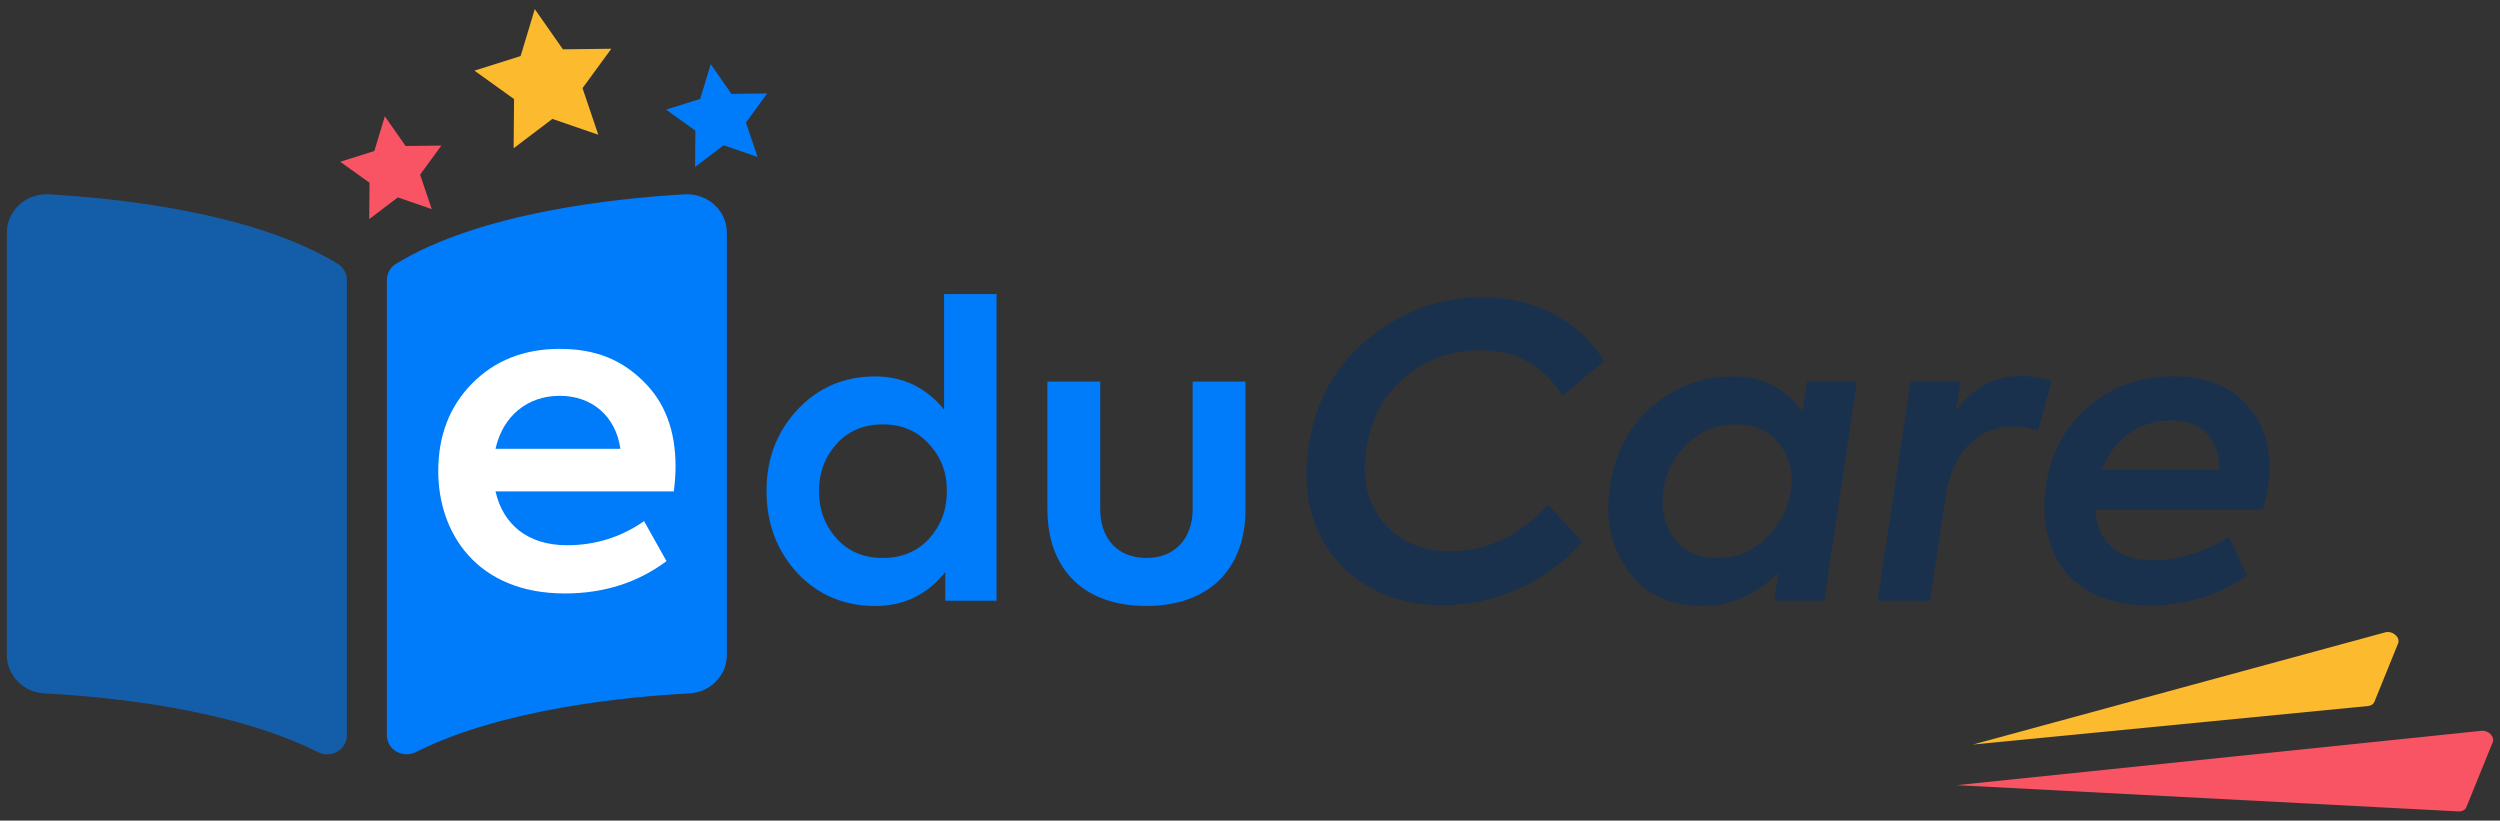 <?xml version="1.0" encoding="UTF-8"?><svg id="Layer_1" xmlns="http://www.w3.org/2000/svg" viewBox="0 0 914 300"><rect x="0" y="0" width="914" height="300" fill="#333333" stroke="none"/><defs><style>.cls-1,.cls-2{fill:#007bf9;}.cls-3{fill:#f85464;}.cls-4{fill:#fff;}.cls-5{fill:#fcba2e;}.cls-6{fill:#1a314e;}.cls-7{fill:none;opacity:0;}.cls-2{opacity:.6;}</style></defs><g class="cls-7"><rect class="cls-4" width="914" height="300"/></g><path class="cls-6" d="m489.18,205.47c-9.44-10.62-13.13-24.34-10.92-41.16,2.21-16.67,9.44-30.09,21.68-40.27,12.25-10.18,26.41-15.34,42.19-15.34,20.06,0,35.55,9.15,44.4,23.31l-15.19,12.69c-7.08-11.06-17.26-16.67-30.39-16.67-10.47,0-19.77,3.39-27.59,10.18-7.82,6.64-12.39,15.49-13.87,26.41-1.62,10.77.59,19.62,6.49,26.55,5.9,6.93,14.01,10.33,24.49,10.33,13.13,0,25.08-5.6,35.55-16.96l12.54,13.57c-12.39,14.02-30.98,23.16-50.89,23.16-16.08,0-28.91-5.31-38.5-15.78Z"/><path class="cls-6" d="m660.61,139.52h18.29l-11.95,80.11h-18.29l1.47-10.18c-8.26,8.11-17.55,12.1-27.73,12.1-11.95,0-21.09-4.28-27.29-12.98s-8.41-19.03-6.49-31.13c1.92-11.95,6.93-21.54,15.34-28.76,8.41-7.38,18.29-11.06,29.65-11.06,10.77,0,19.18,4.28,25.37,12.68l1.62-10.77Zm-15.05,57.24c5.16-4.87,8.11-10.62,9.15-17.41,1.03-6.64-.44-12.24-4.13-16.96-3.69-4.87-9-7.23-15.78-7.23s-12.25,2.07-17.11,6.34c-4.87,4.28-7.97,9.59-9.29,15.93-1.33,7.08-.3,13.28,3.1,18.59,3.54,5.31,9,7.97,16.23,7.97s12.84-2.36,17.85-7.23Z"/><path class="cls-6" d="m686.43,219.63l12.1-80.11h18.29l-1.77,10.77c6.05-8.56,14.01-12.83,24.05-12.83,3.54,0,7.23.59,11.06,1.77l-5.02,18.29c-2.8-1.03-5.9-1.62-9-1.62-11.95,0-22.28,8.41-24.78,25.52l-5.75,38.21h-19.18Z"/><path class="cls-6" d="m822.15,148.82c6.49,7.38,8.85,17.41,6.93,29.94-.44,2.95-1.03,5.46-1.77,7.67h-61.22c.59,11.06,7.38,18.44,21.09,18.44,9,0,20.21-3.69,27.73-8.56l6.64,14.16c-10.62,7.23-22.57,10.92-35.99,10.92-30.24-.15-40.72-21.24-37.62-43.23,1.62-12.09,6.79-21.83,15.34-29.35,8.7-7.53,19.18-11.21,31.42-11.21s20.95,3.69,27.44,11.21Zm-53.7,23.01h42.78c.44-11.21-6.34-18.14-17.41-18.14-11.65,0-21.1,6.79-25.37,18.14Z"/><path class="cls-1" d="m345.15,107.51h19.18v112.12h-18.74v-10.47c-6.64,8.26-15.19,12.39-25.52,12.39-11.36,0-20.95-3.98-28.47-11.95-7.52-8.11-11.36-18.14-11.36-30.09s3.84-21.68,11.36-29.8c7.67-8.11,17.11-12.09,28.32-12.09,10.18,0,18.59,3.98,25.23,12.09v-42.19Zm-5.46,89.4c4.28-4.72,6.49-10.47,6.49-17.41s-2.21-12.54-6.64-17.26c-4.28-4.72-9.88-7.08-16.82-7.08s-12.54,2.36-16.82,7.08c-4.28,4.72-6.49,10.47-6.49,17.26s2.21,12.69,6.49,17.41c4.28,4.72,9.88,7.08,16.82,7.08s12.69-2.36,16.96-7.08Z"/><path class="cls-1" d="m382.92,186.14v-46.62h19.33v46.62c0,10.77,6.34,17.85,16.82,17.85s16.96-7.08,16.96-17.85v-46.62h19.33v46.62c0,22.27-13.72,35.4-36.29,35.4s-36.14-13.13-36.14-35.4Z"/><path class="cls-3" d="m715.26,287.06l191.92-19.87c2.61-.27,4.98,2.12,4.15,4.17l-9.62,23.72c-.42,1.03-1.56,1.64-2.91,1.57l-183.54-9.6Z"/><path class="cls-5" d="m721.29,272.2l150.74-41.01c2.69-.73,5.62,1.82,4.7,4.08l-8.64,21.29c-.35.87-1.22,1.46-2.33,1.56l-144.48,14.08Z"/><path class="cls-1" d="m250.31,71.05c-25.05,1.42-74.83,6.59-105.56,25.41-2.12,1.3-3.32,3.61-3.32,6.02v166.3c0,5.28,5.77,8.62,10.64,6.17,31.62-15.91,77.34-20.26,99.95-21.44,7.72-.41,13.72-6.59,13.72-14.01V85.08c0-8.09-7.02-14.51-15.43-14.03Z"/><path class="cls-4" d="m246.34,179.66h-65.18c2.68,11.81,11.49,19.68,26.14,19.68,10.39,0,19.84-2.99,28.18-8.82l8.19,14.64c-10.55,7.87-22.99,11.81-37.16,11.81-32.12,0-46.29-22.04-46.29-44.71,0-12.91,4.09-23.62,12.28-31.96,8.34-8.5,19.05-12.75,32.12-12.75s22.51,3.94,30.39,11.65c8.03,7.72,11.97,18.11,11.97,31.33,0,2.36-.16,5.35-.63,9.13Zm-65.18-15.58h45.66c-1.73-11.97-10.39-19.37-22.2-19.37s-20.78,7.4-23.46,19.37Z"/><polygon class="cls-5" points="195.52 3.33 205.8 18.03 223.5 17.82 212.97 32.22 218.73 49.26 201.94 43.47 187.79 54.21 187.94 36.22 173.45 25.82 190.33 20.5 195.52 3.33"/><polygon class="cls-3" points="140.69 42.52 148.29 53.38 161.37 53.22 153.59 63.86 157.84 76.45 145.44 72.17 134.99 80.1 135.1 66.82 124.39 59.14 136.86 55.21 140.69 42.52"/><polygon class="cls-1" points="259.83 23.46 267.42 34.32 280.5 34.16 272.72 44.81 276.97 57.39 264.57 53.11 254.12 61.05 254.23 47.76 243.52 40.08 256 36.15 259.83 23.46"/><path class="cls-2" d="m123.49,96.46c-30.73-18.81-80.51-23.98-105.55-25.41-8.42-.48-15.44,5.94-15.44,14.03v154.41c0,7.42,6,13.61,13.72,14.01,22.62,1.19,68.37,5.53,99.98,21.46,4.85,2.45,10.61-.89,10.61-6.15V102.4c0-2.42-1.2-4.63-3.32-5.94Z"/></svg>